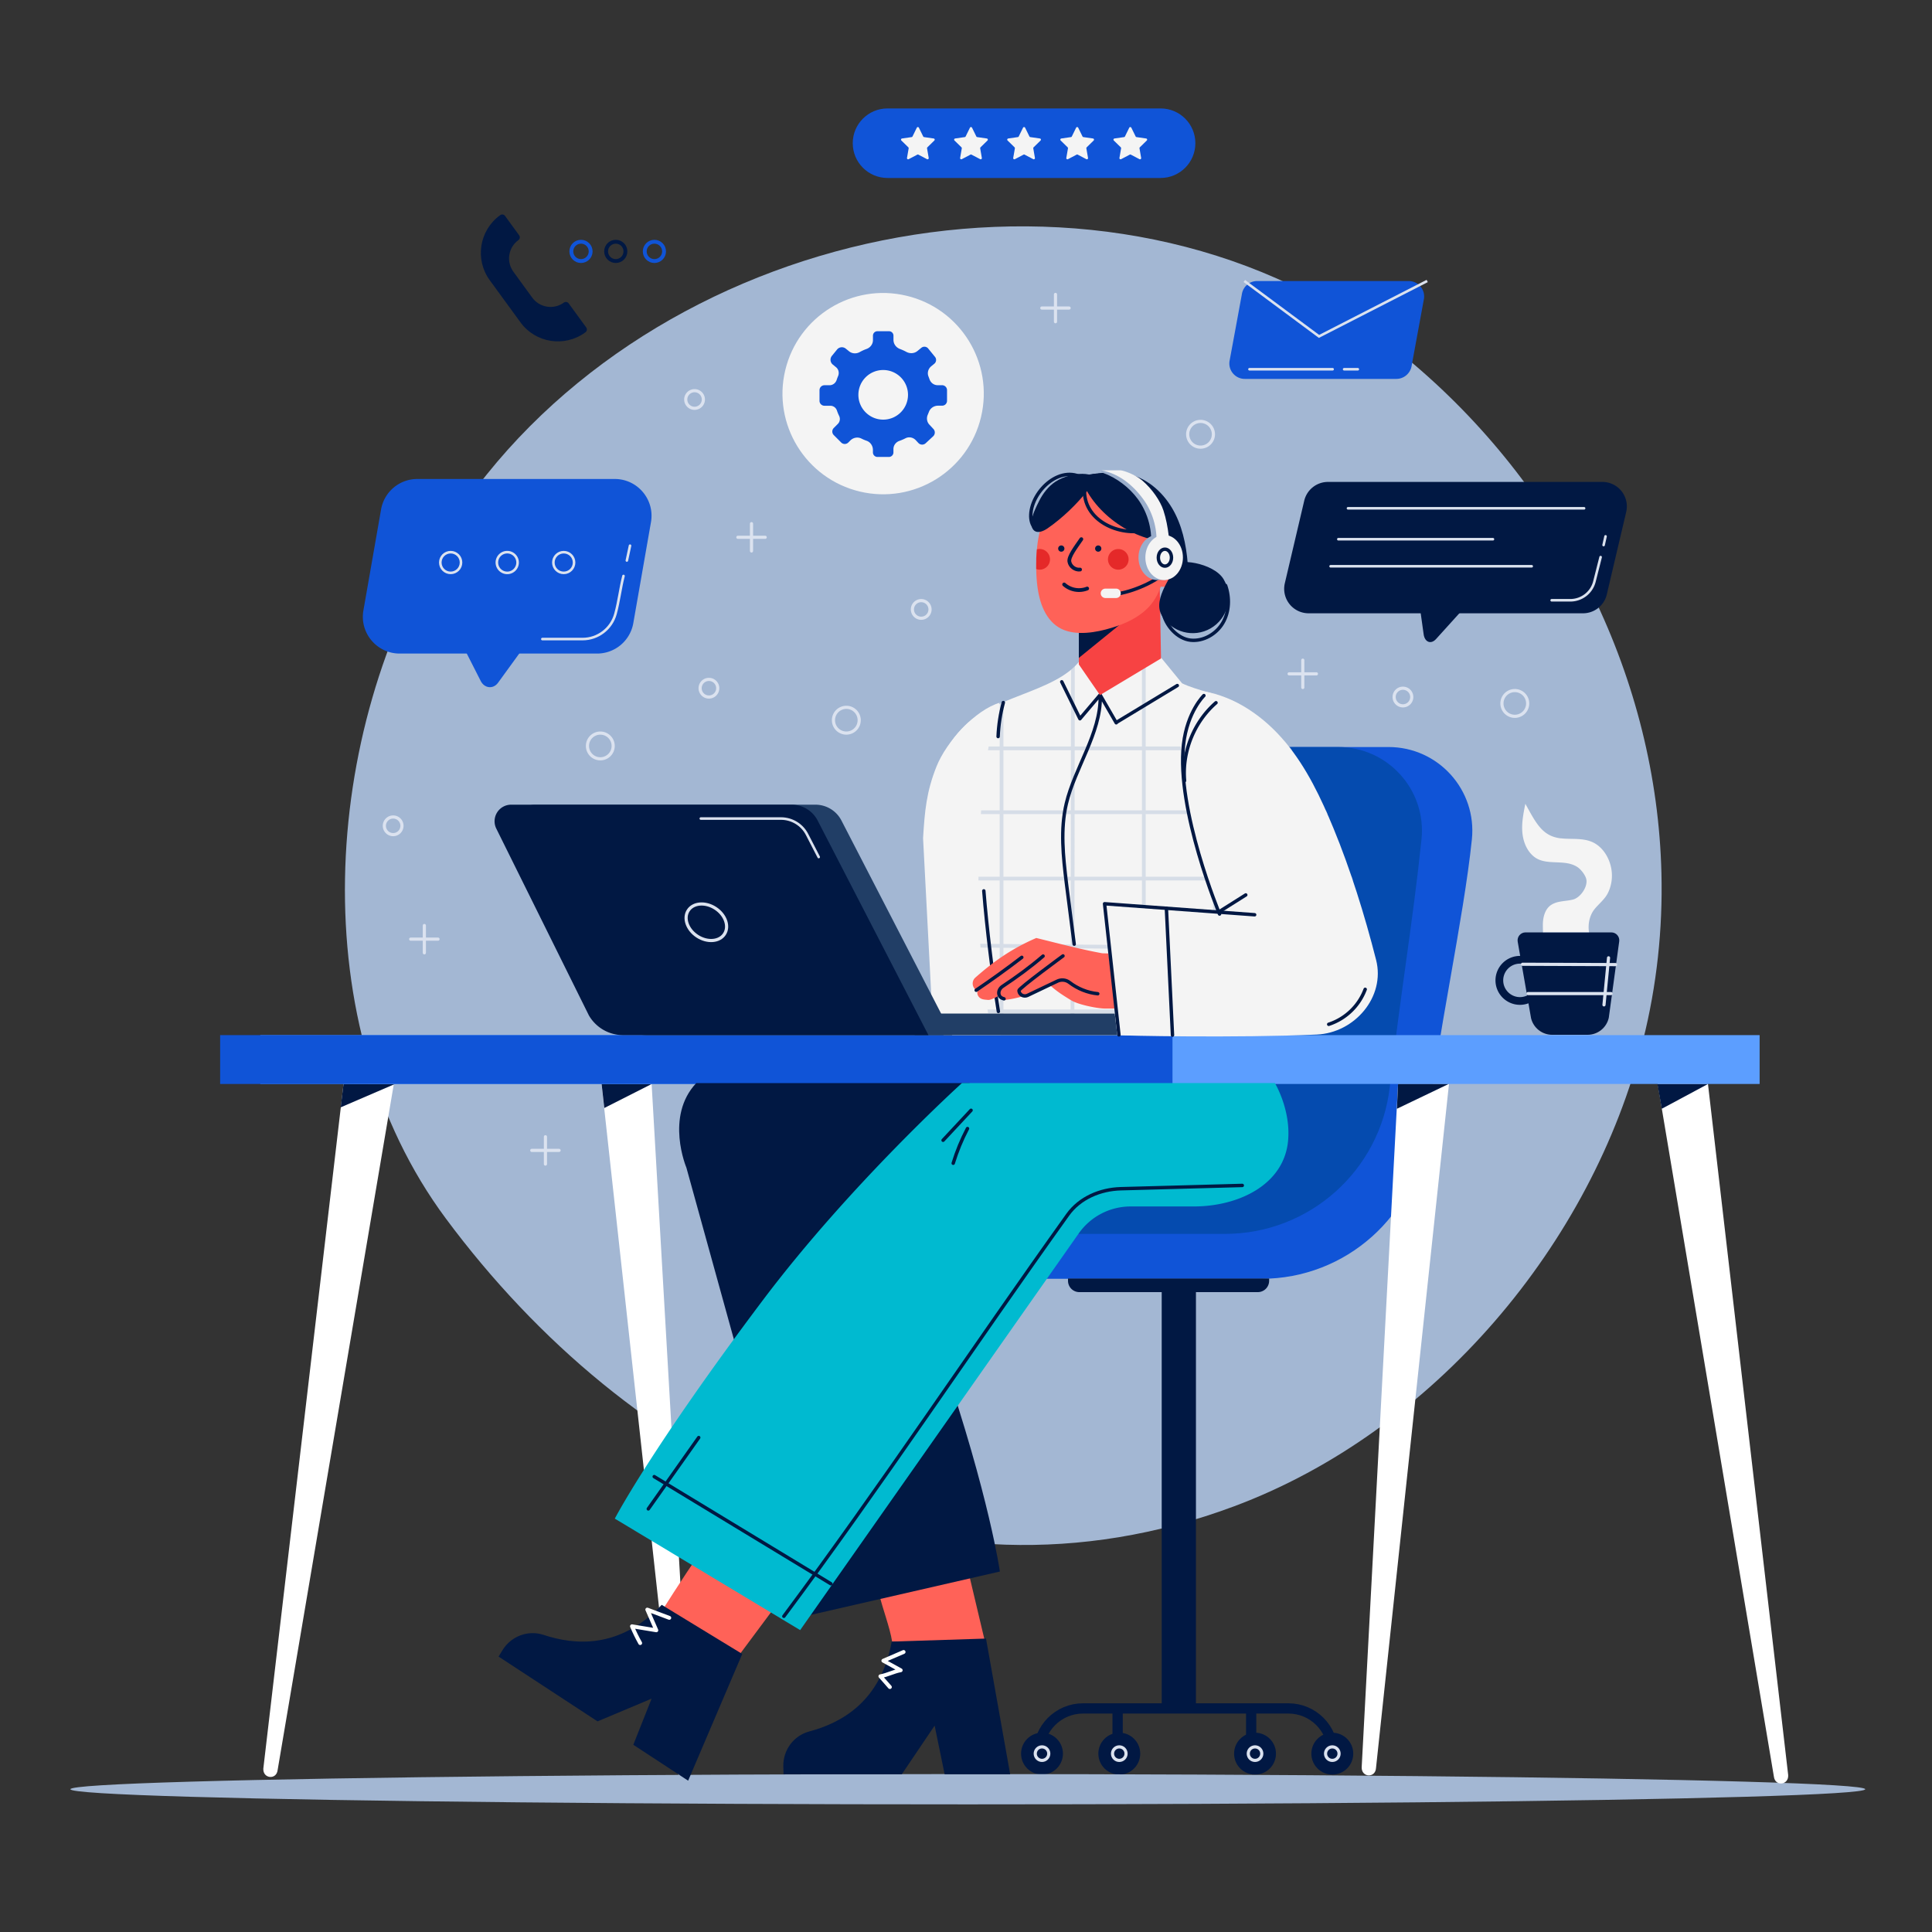 <svg xmlns="http://www.w3.org/2000/svg" xmlns:xlink="http://www.w3.org/1999/xlink" viewBox="0 0 500 500" xmlns:v="https://vecta.io/nano"><rect x="0" y="0" width="500" height="500" fill="#333333" stroke="none"/><style><![CDATA[.b{fill:none}.c{stroke-linejoin:round}.d{stroke:#dbe2ef}.e{stroke-miterlimit:10}.f{stroke-width:.818}.g{fill:#011843}.h{stroke-linecap:round}.i{stroke:#011843}.j{fill:#f4f4f4}.k{fill:#1054d7}.l{stroke-width:.886}.m{stroke-width:.665}.n{fill:#ff6258}.o{stroke-width:.972}]]></style><path d="M429.98 226c.35 14.42-1.18 28.97-4.78 43.3-13.16 52.51-54 101.23-105.92 120.57-80.01 29.8-156.56-10.75-203.89-74.51-37.11-50-32.36-125.65-.39-177.07 3.35-5.38 7.01-10.57 10.99-15.52 55.9-69.56 170.13-87.97 240.06-28.38 38.97 33.2 62.72 81.67 63.93 131.61z" fill="#a3b7d3"/><path d="M283.52 193.33h75.84c12.86 0 22.89 11.12 21.56 23.91-2.14 20.64-8.93 50.96-11.8 75.71-2.51 21.66-20.85 38-42.65 38h-68.51l25.56-137.62z" class="k"/><path d="M274.07 193.33h72.25c12.86 0 22.89 11.12 21.56 23.91-2.14 20.64-5.35 39.34-8.21 64.09-2.51 21.66-20.85 38-42.65 38h-68.51l25.56-126z" fill="#054baf"/><g class="g"><path d="M300.65 331.76h8.86v111.41h-8.86z"/><path d="M325.52 334.4h-46.19a2.93 2.93 0 0 1-2.93-2.93v-.59h52.05v.59a2.93 2.93 0 0 1-2.93 2.93z"/></g><g stroke-width="2.658" class="b e i"><path d="M268.76 453.66h0c0-6.36 5.16-11.52 11.52-11.52h53.16c6.36 0 11.52 5.16 11.52 11.52v.45" class="c h"/><path d="M323.8 453.55v-11.52m-34.56 11.52v-11.52"/></g><circle cx="269.67" cy="453.84" r="5.42" class="g"/><circle cx="269.67" cy="453.84" r="1.75" class="b c d f"/><circle cx="289.67" cy="453.84" r="5.42" class="g"/><circle cx="289.67" cy="453.84" r="1.75" class="b c d f"/><circle cx="324.8" cy="453.84" r="5.42" class="g"/><circle cx="324.8" cy="453.84" r="1.75" class="b c d f"/><circle cx="344.8" cy="453.84" r="5.42" class="g"/><circle cx="344.8" cy="453.84" r="1.75" class="b c d f"/><path d="M168.64 280.53l10.23 177.31c.01 2.64-3.56 2.78-3.71.14l-19.48-177.43" fill="#fff"/><path d="M155.69 280.49l12.96.05-12.26 6.21z" class="g"/><ellipse cx="250.47" cy="463.05" rx="232.25" ry="3.92" fill="#a3b7d3"/><path d="M154.52 169.14h-51.09c-5.92 0-10.4-5.34-9.38-11.17l4.57-26.13c.8-4.56 4.76-7.88 9.38-7.88h51.09c5.92 0 10.4 5.34 9.38 11.17l-4.57 26.13a9.51 9.51 0 0 1-9.38 7.88z" class="k"/><path d="M140.36 165.39h10.41c3.99 0 7.47-2.69 8.52-6.54.91-3.35 1.26-6.66 2.07-9.79" class="b c d e h m"/><path d="M119.41 166.4l5 9.84c.98 1.93 3.24 2.16 4.48.46l7.8-10.74" class="k"/><g class="b d m"><circle cx="116.63" cy="145.58" r="2.68"/><path d="M133.95 145.58a2.68 2.68 0 1 1-5.36 0 2.68 2.68 0 1 1 5.36 0z" class="e"/><circle cx="145.89" cy="145.58" r="2.68"/><path d="M162.23 145.06l.82-3.84" class="c e h"/></g><circle transform="matrix(.232 -.973 .973 .232 76.285 300.63)" cx="228.59" cy="101.99" r="26.04" class="j"/><path d="M245.09 103.72v-2.75c0-.71-.58-1.28-1.28-1.28h-1.15c-.97 0-1.8-.64-2.11-1.56l-.26-.7c-.38-.93-.07-2 .71-2.64l.79-.65c.55-.44.63-1.25.18-1.79l-1.75-2.15c-.44-.55-1.25-.63-1.79-.18l-1 .82c-.82.67-1.95.72-2.88.22a12.99 12.99 0 0 0-1.61-.73c-1.01-.37-1.71-1.29-1.71-2.37v-1.09a1.15 1.15 0 0 0-1.15-1.15h-3.01a1.15 1.15 0 0 0-1.15 1.15v1.15c0 1.04-.68 1.94-1.66 2.29-.62.22-1.21.5-1.77.81-.89.49-1.97.43-2.76-.21l-.84-.68c-.69-.56-1.7-.46-2.26.23l-1.33 1.63c-.56.69-.46 1.7.23 2.26l.83.68c.68.55.88 1.49.54 2.3-.14.32-.26.66-.37.99-.26.81-1 1.38-1.85 1.38h-1.31c-.71 0-1.28.57-1.28 1.28v2.75c0 .71.57 1.28 1.28 1.28h1.52c.78 0 1.46.5 1.71 1.24a11.26 11.26 0 0 0 .57 1.39c.34.7.2 1.53-.34 2.07l-1.05 1.05a1.3 1.3 0 0 0 0 1.84l1.92 1.92a1.3 1.3 0 0 0 1.84 0l.52-.52c.76-.76 1.92-.98 2.87-.5.44.22.9.42 1.37.58.98.35 1.61 1.32 1.61 2.36v.64c0 .65.53 1.18 1.18 1.18h2.95c.65 0 1.18-.53 1.18-1.18v-.86c0-.97.63-1.8 1.55-2.12.54-.19 1.07-.42 1.58-.68.89-.46 1.98-.22 2.66.51l.66.71a1.34 1.34 0 0 0 1.89.07l1.94-1.8a1.34 1.34 0 0 0 .07-1.89l-1.06-1.14c-.65-.7-.78-1.72-.39-2.59l.29-.71c.36-.97 1.32-1.59 2.36-1.59h1.04a1.26 1.26 0 0 0 1.28-1.27zm-16.52 4.88c-3.54 0-6.42-2.87-6.42-6.42s2.87-6.42 6.42-6.42c3.54 0 6.42 2.87 6.42 6.42s-2.87 6.42-6.42 6.42z" class="k"/><path d="M394.81 241.3c-1.28 0-2.25 1.15-2.03 2.41l3.46 19.82c.62 2.51 2.87 4.27 5.45 4.27h9.18c2.63 0 4.9-1.82 5.48-4.39l2.7-19.78c.17-1.23-.79-2.33-2.04-2.33h-22.2z" class="g"/><path d="M398.69 253.72a5.33 5.33 0 0 1-5.33 5.33c-2.94 0-5.33-2.39-5.33-5.33a5.33 5.33 0 0 1 5.33-5.33c2.94 0 5.33 2.39 5.33 5.33z" stroke-width="2" class="b c e i"/><path d="M411.23 241.25c-.33-2.21.19-4.46 1.49-6.03 1.16-1.41 2.66-2.54 3.46-4.22.92-1.93 1.2-4.12.82-6.22-.41-2.29-1.64-4.61-3.52-6.03-2.53-1.93-5.58-1.55-8.57-1.71l-1.18-.1c-4.63-.62-6.25-4-8.97-8.92-.48 2.39-.97 4.81-.79 7.24s1.11 4.91 3.01 6.43c3.18 2.55 7.95.46 11.32 2.75.9.61 2.06 2.12 2.25 3.19.35 1.95-1.56 4.69-3.46 5.17-1.92.49-3.86.3-5.55 1.33s-2.25 3.25-2.25 5.23a41.1 41.1 0 0 0 .04 1.9" class="j"/><g class="b c d e f h"><path d="M394.03 249.55l24.08.09m-22.67 7.5h21.5"/><path d="M415.11 260.06l1.18-12.18"/></g><path d="M151.44 86.05l.08-.06c.4-.29.48-.85.2-1.24l-4.55-6.24c-.29-.4-.85-.48-1.24-.2h0c-2.62 1.91-6.28 1.33-8.19-1.29l-4.87-6.69c-1.91-2.62-1.33-6.28 1.29-8.19h0c.4-.29.48-.85.2-1.24l-3.66-5.03c-.29-.4-.85-.48-1.24-.2l-.08.06c-5.36 3.91-6.54 11.42-2.64 16.78l7.94 10.89c3.88 5.37 11.4 6.55 16.76 2.65z" class="g"/><g class="b"><g stroke="#1054d7"><circle cx="150.36" cy="65.06" r="2.5"/><circle cx="169.36" cy="65.06" r="2.5"/></g><circle cx="159.36" cy="65.06" r="2.5" class="i"/></g><g class="g"><path d="M366.98 153.71l1.46 10.45c.29 2.05 1.9 2.67 3.21 1.22l8.23-9.1"/><path d="M409.68 158.72h-71.01a6.33 6.33 0 0 1-6.16-7.77l5.02-21.35c.67-2.86 3.22-4.88 6.16-4.88h71.01a6.33 6.33 0 0 1 6.16 7.77l-5.02 21.35c-.67 2.86-3.22 4.88-6.16 4.88z"/></g><path d="M401.57 155.35h4.83a6.43 6.43 0 0 0 6.24-4.86l1.6-6.31m.77-3.12l.5-2.25m-66.65-7.26h61.1m-63.6 8h40.01m-42.01 7h52.04" class="b c d e h m"/><path d="M300.36 46.06h-70.67c-4.97 0-9-4.03-9-9h0c0-4.97 4.03-9 9-9h70.67c4.97 0 9 4.03 9 9h0c0 4.97-4.03 9-9 9z" class="k"/><g class="j"><use xlink:href="#B"/><use xlink:href="#C"/><use xlink:href="#C" x="13.74"/><use xlink:href="#B" x="41.23"/><path d="M292.79 33.05l1.11 2.26c.04.09.13.15.23.17l2.49.36c.25.04.35.34.17.52l-1.8 1.76c-.07.07-.1.17-.09.27l.43 2.48c.04.25-.22.44-.44.32l-2.23-1.17a.28.28 0 0 0-.28 0l-2.23 1.17c-.22.12-.49-.07-.44-.32l.43-2.48c.02-.1-.02-.2-.09-.27l-1.8-1.76c-.18-.18-.08-.48.17-.52l2.49-.36c.1-.01.19-.08.23-.17l1.11-2.26c.1-.22.42-.22.54 0z"/></g><path d="M89.07 279.15L68.15 457.7c-.16 2.64 3.4 3.01 3.7.39l30.16-178.07" fill="#fff"/><path d="M88.91 280.49l13.29.05-14.03 6.04z" class="g"/><path d="M441.86 279.15l20.92 180.24c.16 2.64-3.4 3.01-3.7.39l-30.16-179.75" fill="#fff"/><path d="M428.93 280.49h13.18l-12.04 6.46z" class="g"/><path d="M361.82 280.49l-9.42 176.93c-.01 2.64 3.56 2.78 3.71.14L375 280.49" fill="#fff"/><path d="M361.82 280.49H375l-13.48 6.46z" class="g"/><path d="M67.37 267.89h388.02v12.64H67.37z" fill="#5c9eff"/><path d="M56.97 267.89h246.47v12.64H56.97z" class="k"/><g class="b d f"><path d="M222.36 186.39a3.33 3.33 0 1 1-3.33-3.33c1.84-.01 3.33 1.49 3.33 3.33zm91.67-74a3.33 3.33 0 1 1-3.33-3.33c1.83 0 3.33 1.49 3.33 3.33zm81.33 69.66a3.33 3.33 0 0 1-6.66 0 3.33 3.33 0 0 1 6.66 0z" class="e"/><circle cx="155.36" cy="193.05" r="3.33"/><g class="e"><use xlink:href="#D"/><use xlink:href="#D" x="54.94" y="-20.39"/><use xlink:href="#D" x="-3.72" y="-74.72"/><path d="M365.36 180.39a2.28 2.28 0 0 1-4.56 0 2.28 2.28 0 0 1 4.56 0z"/><use xlink:href="#D" x="-81.72" y="35.61"/><g class="c h"><path d="M194.49 142.59v-7.07"/><path d="M190.96 139.05h7.07m75.13-55.79v-7.07"/><path d="M269.62 79.72h7.07m60.47 98.2v-7.07"/><path d="M333.62 174.39h7.07m-230.87 72.2v-7.07"/><path d="M106.29 243.05h7.07m27.8 58.21v-7.07"/><path d="M137.62 297.72h7.07"/></g></g></g><path d="M230.89 424.89c-.58-3.74-2.53-8.69-3.36-12.38.46-.29 18.11-6.89 22.49-8.27l4.78 20.15" class="n"/><path d="M233.15 307.79h-7.13s9.83 20.27 17.83 43.77c12.23 35.92 14.92 55.15 14.92 55.15l-49.11 11.26-32.02-115.78s-5.6-13.24 2.55-21.89h70.78l-17.82 27.49zm22.03 116.27l6.25 35.11h-16.96l-2.59-12.58-8.49 12.58h-30.61l-.06-2.03c-.09-4.21 2.67-7.97 6.74-9.05 8-2.12 18.48-7.55 21.31-23.25" class="g"/><path d="M230.3 436.61l-2.46-2.79c1.91-.36 3.35-1.2 5.26-1.56l-4.49-2.47 5.24-2.26" stroke="#fff" class="b c e h"/><path d="M170.04 418.86s8.08-12.77 10.37-15.78c.52.17 16.92 9.44 20.8 11.92l-12.36 16.61" class="n"/><path d="M192.09 428.04l-14 32.8-14.19-9.29 4.73-11.94-13.99 5.88-25.61-16.77 1.06-1.73c2.23-3.57 6.6-5.21 10.6-3.88 7.85 2.6 19.6 3.81 30.56-7.78" class="g"/><path d="M165.68 425.23c-.79-1.41-1.5-2.86-2.12-4.35l6.3 1.04-2.34-5.36 5.69 2.14" stroke="#fff" class="b c e h"/><path d="M292.62 312.23h16.32c11.59 0 23.46-5.62 24.43-17.17.67-8-3.43-14.76-3.43-14.76h-80.99s-28.84 26.05-51.58 56.26c-28.92 38.44-38.26 56.46-38.26 56.46l47.97 28.85 72.08-102.64a16.41 16.41 0 0 1 13.46-7z" fill="#00bad0"/><g class="b c e h i l"><path d="M202.86 418.3c24.93-33.41 48.95-69.69 73.48-103.94 3.11-4.34 8.4-6.57 13.73-6.72l31.43-.85"/><path d="M169.31 382.15l45.71 27.72m29.05-114.77l7.24-7.76m-.92 4.73c-1.51 2.87-2.75 5.88-3.7 8.98"/><path d="M167.78 390.5l13.05-18.46"/></g><path d="M334.93 206.15c-.28-7.34-1.61-12.74-7.45-18.43-2.2-2.15-4.91-4.55-7.81-6.01-4.22-2.12-9.71-2.95-13.74-4.86l-5.96-7.29-11.35 1.05-7.89-1.58c-5.14 9.91-22.43 10.38-30.96 18.69-5.84 5.69-7.17 11.09-7.45 18.43-.74 19.17 1.86 61.75 1.86 61.75h38.91 11.05 36.1c.01-.01 5.43-42.59 4.69-61.75z" class="j"/><g opacity=".44"><defs><path id="A" d="M356.13 248.28c-2.97-11.72-6.7-23.56-11-34-3.26-7.91-6.97-15.75-12.45-22.33-5.28-6.34-12.4-11.45-20.47-13.06-2.22-.66-4.41-1.31-6.28-2.2l-5.96-7.29-11.35 1.05-7.89-1.58c-5.14 9.91-22.43 10.38-30.96 18.69-5.84 5.69-7.17 11.09-7.45 18.43-.74 19.17 1.86 61.75 1.86 61.75h38.91 11.05 36.1l.29-2.33 10.56.77c9.81.71 17.46-8.38 15.04-17.9z" opacity=".44"/><path id="B" d="M237.81 33.05l1.11 2.26c.04.09.13.15.23.17l2.49.36c.25.04.35.34.17.52l-1.8 1.76c-.07.07-.1.17-.09.27l.43 2.48c.04.25-.22.44-.44.32l-2.23-1.17a.28.28 0 0 0-.28 0l-2.23 1.17c-.22.12-.49-.07-.44-.32l.43-2.48c.02-.1-.02-.2-.09-.27l-1.8-1.76c-.18-.18-.08-.48.17-.52l2.49-.36c.1-.01.19-.08.23-.17l1.11-2.26c.11-.22.43-.22.54 0z"/><path id="C" d="M251.56 33.05l1.11 2.26c.04.09.13.15.23.17l2.49.36c.25.04.35.34.17.52l-1.8 1.76c-.07.07-.1.17-.09.27l.43 2.48c.04.25-.22.44-.44.32l-2.23-1.17a.28.28 0 0 0-.28 0l-2.23 1.17c-.22.12-.49-.07-.44-.32l.43-2.48c.02-.1-.02-.2-.09-.27l-1.8-1.76c-.18-.18-.08-.48.17-.52l2.49-.36c.1-.01.19-.08.23-.17l1.11-2.26c.1-.22.43-.22.54 0z"/><path id="D" d="M185.75 178.11a2.28 2.28 0 1 1-4.56 0 2.28 2.28 0 1 1 4.56 0z"/><path id="E" d="M275.47 141.97c0 .45-.36.81-.81.81s-.81-.36-.81-.81.36-.81.81-.81.81.36.81.81z"/><path id="F" d="M246.44 267.89l-28.67-55.53c-1.3-2.53-3.91-4.11-6.75-4.11h-72.58a4.29 4.29 0 0 0-3.84 6.19l23.96 48.34c1.83 3.16 5.2 5.11 8.86 5.11h79.02z"/></defs><clipPath id="G"><use xlink:href="#A"/></clipPath><g clip-path="url(#G)" stroke="#b0bfd6" class="b c e h o"><path d="M332.84 279.89V169.03m-18.41 108.26V169.03m-18.41 111.18V169.03m-18.48 104.7l.13-104.7M259.2 281.21V169.03m-18.41 109.24V169.03"/><path d="M229.12 193.67h122.2m-122.2 16.53h122.2m-122.2 17.18h122.2m-122.2 17.18l122.2.97m-122.2 16.21h122.2"/></g></g><path d="M254.61 230.56c.78 9.78 2.23 21.51 3.77 31.2m26.33-81.91l4.17 7.21m-4.21-7.17l-5.19 6.12-4.7-9.56m14.15 10.5l15.75-9.53m-19.94 2.92c.12 9.36-6.62 18.5-8.77 27.61-1.59 6.72-.82 13.74.01 20.6l2.02 15.8m-18.34-62.53c-.77 2.87-1.23 5.83-1.35 8.8" class="b c e h i l"/><path d="M238.89 216.92c.43-7.03.86-11.99 3.47-18.54 2.61-6.54 10.13-14.68 16.33-16.5-5.23 13.01-8.2 57.23-1.98 85.34h-15.19" class="j"/><path d="M271.9 255.13c1.78 1.58 3.42 2.59 5.35 3.77 1.77 1.08 6.48 2.05 8.55 2.11h3.04l-1.99-14.26c-.12.04.13 0 0 0l-1.57-.04c-5.63-1.02-11.54-2.6-17.09-3.96-6.19 2.68-10.87 5.93-15.76 10.24-1.07.94-.88 2.65.36 3.35a4.37 4.37 0 0 0 .22.12s-.27.58.15 1.29c.58.97 1.64.94 2.55 1.03.83.08 2.77-1.09 2.77-1.09s.86 1.16 1.45 1.1c2.52-.24 4.89-.92 7.42-1.83 1.3-.47 4.55-1.83 4.55-1.83z" class="n"/><path d="M252.64 256.27c4.02-2.72 7.95-5.56 11.8-8.51m-4.6 10.74c-.91-.23-1.25-.73-1.33-1.26-.12-.77.3-1.53.95-1.96 3.64-2.42 7.18-5 10.49-7.85m14.15 9.75c-2.65-.26-5.21-1.3-7.32-2.92-.93-.72-2.19-.83-3.24-.29l-7.65 3.65c-.88.39-1.98-.09-2.15-1.04l-.02-.25c.01-.6 11.38-8.94 11.38-8.94" class="b c e h i l"/><path d="M311.33 178.88c8.44 1.4 15.88 6.66 21.36 13.24 5.48 6.57 9.19 14.42 12.45 22.33 4.3 10.43 8.02 22.28 11 34 2.42 9.52-5.53 18.86-15.35 19.29-20.57.91-50.88.3-50.88.16l-4.05-34.01 16.5 1 12.82 1.65s-10.7-27.47-9.48-44.49c.21-2.99 5.63-13.17 5.63-13.17z" class="j"/><g class="b c e h i l"><path d="M315.62 236.55s-11.26-26.95-9.32-43.9c.97-8.51 5.27-12.64 5.27-12.64"/><path d="M324.7 236.74l-38.84-2.85 3.72 33.94"/><path d="M301.86 235.05l1.58 32.84m3.12-65.85c-.66-7.5 2.46-15.23 8.14-20.17m.66 54.18l7.04-4.44m21.47 33.48a15.09 15.09 0 0 0 9.44-9.05"/></g><g fill="#f74343"><path d="M300.47 170.41l-21.27 1.54.08-22.69h20.82z"/><path d="M300.47 170.41l-15.8 9.48-5.47-7.94s4.7-9.89 10.49-9.89 10.78 8.35 10.78 8.35z"/></g><path d="M298.88 154.28l-19.68 15.99v-7.43m4.6-40.28c-2.2 6.78-8.34 11.86-14.71 15.05 1.25-7.19 6.04-14.4 14.71-15.05z" class="g"/><g class="n"><path d="M301.73 143.1c-.1 5.38-1.09 11.1-5.29 14.84-2.06 1.84-4.57 3.11-7.17 4.02-3.88 1.36-8.94 2.52-12.98 1.4-4.67-1.29-6.78-5.72-7.59-10.16-.58-3.21-.61-6.52-.44-9.78.58-11.08 6.3-20.42 15.96-20.42 13.45 0 17.71 9 17.51 20.1z"/><path d="M306.56 146.04c-.19 3.39-2.82 6-5.88 5.83s-5.38-3.06-5.19-6.44c.19-3.39 2.82-6 5.88-5.83 3.06.16 5.38 3.05 5.19 6.44z"/></g><path d="M271.74 144.76a2.67 2.67 0 0 1-2.67 2.67c-.26 0-.51-.04-.75-.11-.04-.01-.15-.06-.15-.06l.01-2.82.17-2.27.21-.05c.16-.03.33-.05.51-.05a2.7 2.7 0 0 1 2.67 2.69zm20.34 0a2.67 2.67 0 1 1-5.34 0c0-1.47 1.2-2.67 2.67-2.67a2.67 2.67 0 0 1 2.67 2.67z" fill="#e52929"/><path d="M279.85 139.53c-1.46 2.11-3.31 4.54-3.1 5.8.2 1.26 1.51 2.23 2.77 2.07" class="b c e h i o"/><g class="g"><use xlink:href="#E"/><use xlink:href="#E" x="9.56"/></g><path d="M275.4 151.26a5.8 5.8 0 0 0 5.96 1.05" class="b c e h i o"/><g class="g"><path d="M313.31 162.62c-4.43 2.56-10.1 1.04-12.66-3.39s3.39-10.89 3.39-12.66c0-2.29 10.1-1.04 12.66 3.39s1.04 10.1-3.39 12.66z"/><path d="M307.51 147.79c-.25-5.06-1.07-10.18-3.32-14.72s-6.05-8.47-10.87-10.03c-3.51-1.14-7.34-.96-10.94-.14 3.47 2.48 6.62 5.41 9.49 8.56 5.03 5.54 8.97 12.98 15.64 16.33z"/><path d="M301.81 140.14c-9.14-.44-19.18-7.82-22.06-16.5 5.96-2.46 11.98-1.03 16.29 2.92 3.52 3.25 5.52 6.41 5.77 13.58z"/><path d="M281.48 126.92c-2.77 3.56-6.64 7.25-10.36 9.81-1.06.73-2.55 1.39-3.52.55-.59-.52-.69-1.39-.65-2.18.09-1.72 1.21-3.94 1.99-5.47.98-1.94 2.35-3.73 4.16-4.94 1.15-.76 2.45-1.28 3.78-1.63 2.12-.55 4.44-.68 6.43.24"/></g><path d="M300.86 158.05c.75 4 3.96 7.27 7.25 7.63 3.32.36 6.67-1.59 8.36-4.47s1.81-6.53.71-9.68m-36.5-25.14c-.53 8.38 9.15 12.63 16.26 10.73m-28.88-.24c-1.03-.87-1.35-2.33-1.29-3.68.24-6.27 8.07-13.63 14.26-8.94m4.81 29.37h3.73c4.45-.8 10.68-3.53 13.59-6.99" class="b c e h i l"/><path d="M288.84 154.77h-2.76c-.67 0-1.22-.55-1.22-1.22h0c0-.67.55-1.22 1.22-1.22h2.76c.67 0 1.22.55 1.22 1.22h0c0 .67-.55 1.22-1.22 1.22z" class="j"/><g fill="#9aaecc"><path d="M304.36 144.28c0 2.42-.96 4.95-2.7 5.83h-2.16c-2.69 0-4.86-2.61-4.86-5.83s2.18-5.83 4.86-5.83h1.91c1.89.79 2.95 3.28 2.95 5.83z"/><path d="M297.8 142.1c.58-4.52-.63-9.26-3.33-12.94-2.2-3.01-5.55-5.56-9.1-6.81l-.36-.12v-.51l3.59.06c4.47 0 9.73 6.09 11.11 10.34 1.39 4.25 1.6 8.77 1.96 13.23"/></g><g class="j"><path d="M306.14 144.28c0 3.22-2.18 5.83-4.86 5.83-2.69 0-4.86-2.61-4.86-5.83s2.18-5.83 4.86-5.83c2.68-.01 4.86 2.6 4.86 5.83z"/><path d="M299.18 142.1c.58-4.52-.63-9.26-3.33-12.94-2.69-3.68-6.35-6.63-10.84-7.44h4.97c.8.02 3.83 1.1 5.62 2.62 2.54 2.16 4.69 5.28 5.5 7.78 1.39 4.25 1.6 8.77 1.96 13.23"/></g><path d="M303.18 144.32c0 1.21-.76 2.19-1.7 2.19s-1.7-.98-1.7-2.19.76-2.19 1.7-2.19 1.7.98 1.7 2.19z" class="b c e i l"/><g fill="#213e66"><path d="M236.71 267.89h52.44l-.65-5.59h-51.79z"/><use xlink:href="#F"/></g><use xlink:href="#F" x="-6.16" class="g"/><g class="b d e"><path d="M211.88,221.8l-3.02-5.85c-1.3-2.53-3.91-4.11-6.75-4.11h-20.74" class="c h m"/><path d="M180.46 242.29c2.59 1.69 5.74 1.44 7.03-.56 1.3-1.99.25-4.97-2.34-6.66s-5.74-1.44-7.03.56c-1.3 1.99-.25 4.97 2.34 6.66z" class="f"/></g><path d="M361.37 98.06h-39.22c-2.49 0-4.38-2.26-3.93-4.71l1.54-8.33 1.66-9.02a4 4 0 0 1 3.93-3.27h39.22c2.49 0 4.38 2.26 3.93 4.71l-1.43 7.77-1.76 9.58c-.36 1.89-2.01 3.27-3.94 3.27z" class="k"/><g class="b d e m"><path d="M322.03 72.72l19.33 14.34 28-14.34"/><path d="M323.36 95.56h21.52m2.98 0h3.54" class="c h"/></g></svg>